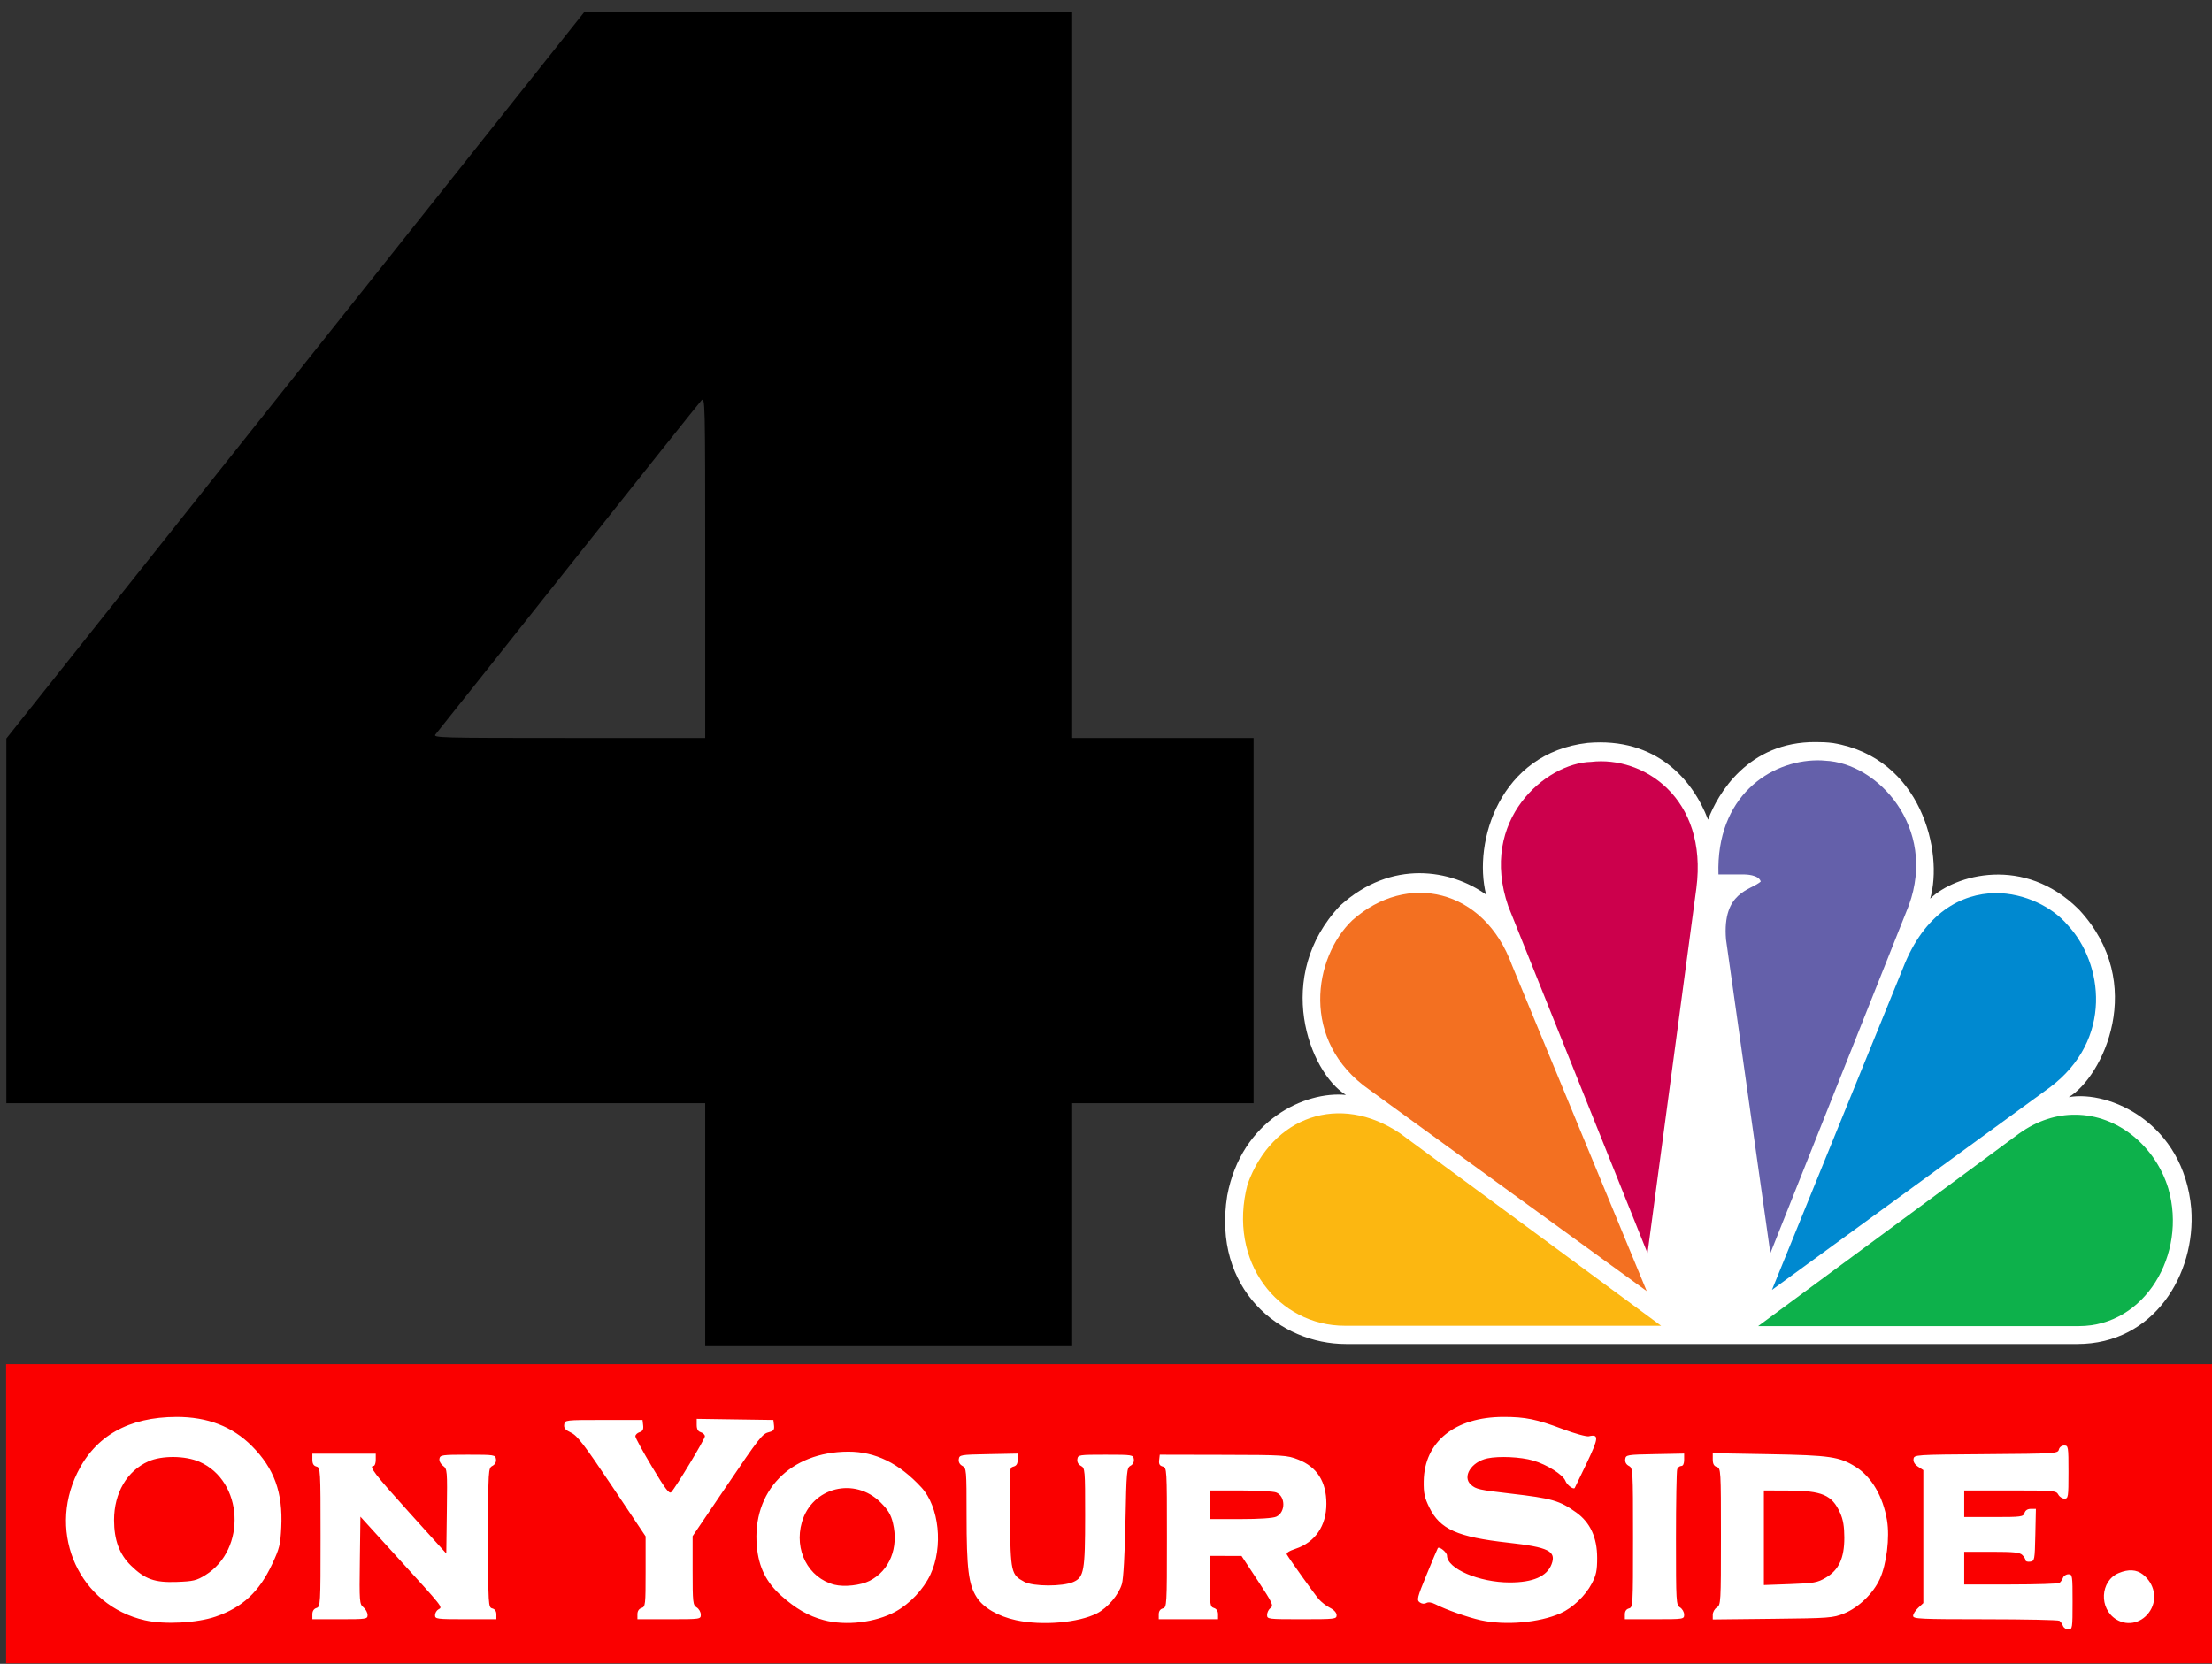 <?xml version="1.0" encoding="UTF-8" standalone="no"?>
<!-- Created with Inkscape (http://www.inkscape.org/) -->

<svg
   version="1.1"
   id="svg1"
   width="692.48"
   height="520.96"
   viewBox="0 0 692.48 520.96"
   sodipodi:docname="KJAC_1994.svg"
   inkscape:version="1.4 (86a8ad7, 2024-10-11)"
   xmlns:inkscape="http://www.inkscape.org/namespaces/inkscape"
   xmlns:sodipodi="http://sodipodi.sourceforge.net/DTD/sodipodi-0.dtd"
   xmlns="http://www.w3.org/2000/svg"
   xmlns:svg="http://www.w3.org/2000/svg">
  <rect x="0" y="0" width="692.48" height="520.96" fill="#333333" stroke="none"/>
  <defs
     id="defs1" />
  <sodipodi:namedview
     id="namedview1"
     pagecolor="#ffffff"
     bordercolor="#000000"
     borderopacity="0.25"
     inkscape:showpageshadow="2"
     inkscape:pageopacity="0.0"
     inkscape:pagecheckerboard="0"
     inkscape:deskcolor="#d1d1d1"
     inkscape:zoom="0.61486363"
     inkscape:cx="571.67147"
     inkscape:cy="352.1106"
     inkscape:window-width="1366"
     inkscape:window-height="697"
     inkscape:window-x="-8"
     inkscape:window-y="-8"
     inkscape:window-maximized="1"
     inkscape:current-layer="g1" />
  <g
     inkscape:groupmode="layer"
     inkscape:label="Image"
     id="g1">
    <path
       id="path80"
       style="fill:#000000;stroke-width:1.006"
       d="M 220.77,383.332 V 345.425 H 111.379 1.987 V 288.327 231.229 L 92.501,117.436 183.015,3.642 259.331,3.628 335.647,3.614 V 117.337 231.06 h 28.397 28.397 v 57.183 57.183 h -28.397 -28.397 v 37.908 37.908 h -57.438 -57.439 z m 0,-205.743 c 0,-52.153 -0.029,-53.439 -1.2,-52.203 -0.66,0.697 -19.44,24.253 -41.734,52.346 -22.294,28.093 -40.966,51.585 -41.495,52.203 -0.914,1.069 1.136,1.124 41.734,1.124 h 42.695 z" />
    <rect
       style="fill:#fa0000;fill-opacity:1;stroke-width:0"
       id="rect56"
       width="691.21"
       height="93.656"
       x="1.905"
       y="427.139" />
    <path
       id="path56"
       style="fill:#ffffff"
       d="m 645.817,509.09 c -0.227,-0.616 -0.722,-1.332 -1.1,-1.59 -0.378,-0.259 -10.839,-0.475 -23.247,-0.48 -20.452,-0.009 -22.56,-0.108 -22.56,-1.056 0,-0.576 0.72,-1.714 1.6,-2.529 l 1.6,-1.483 v -20.816 -20.816 l -1.632,-1.069 c -1.058,-0.693 -1.565,-1.542 -1.44,-2.415 0.191,-1.334 0.377,-1.347 22.68,-1.513 21.829,-0.163 22.497,-0.205 22.82,-1.44 0.198,-0.758 0.874,-1.272 1.673,-1.272 1.291,0 1.34,0.303 1.34,8.32 0,7.844 -0.072,8.32 -1.257,8.32 -0.692,0 -1.566,-0.576 -1.943,-1.28 -0.654,-1.222 -1.34,-1.28 -15.063,-1.28 H 614.91 v 4.16 4.16 h 9.237 c 8.675,0 9.262,-0.078 9.643,-1.28 0.261,-0.823 0.968,-1.28 1.982,-1.28 h 1.576 l -0.179,8.16 c -0.174,7.913 -0.223,8.166 -1.619,8.365 -0.792,0.112 -1.44,-0.083 -1.44,-0.434 0,-0.351 -0.453,-1.091 -1.006,-1.645 -0.814,-0.814 -2.64,-1.006 -9.6,-1.006 H 614.91 v 5.12 5.12 l 14.56,-0.01 c 8.008,-0.005 14.869,-0.221 15.247,-0.48 0.378,-0.259 0.873,-0.974 1.1,-1.59 0.227,-0.616 0.998,-1.12 1.713,-1.12 1.243,0 1.3,0.382 1.3,8.64 0,8.258 -0.058,8.64 -1.3,8.64 -0.715,0 -1.486,-0.504 -1.713,-1.12 z M 45.348,507.337 c -20.36,-4.624 -30.561,-26.85 -21.169,-46.127 5.66,-11.617 16.107,-17.516 31.076,-17.549 9.702,-0.021 17.5,2.986 23.58,9.094 7.021,7.053 9.742,14.566 9.218,25.454 -0.262,5.435 -0.566,6.666 -2.847,11.534 -4.082,8.71 -9.288,13.551 -17.679,16.439 -5.875,2.022 -16.033,2.551 -22.179,1.155 z m 18.914,-14.127 c 13.067,-8.079 11.954,-29.507 -1.846,-35.51 -4.445,-1.934 -11.715,-1.996 -15.919,-0.136 -6.725,2.975 -10.787,9.905 -10.787,18.406 0,6.206 1.665,10.699 5.274,14.227 4.393,4.295 7.423,5.379 14.339,5.13 5.178,-0.186 6.209,-0.43 8.938,-2.117 z m 193.596,14.068 c -4.749,-1.277 -8.691,-3.539 -13.259,-7.608 -4.728,-4.211 -7.07,-8.926 -7.663,-15.426 -1.576,-17.267 10.4,-29.678 28.665,-29.706 8.424,-0.013 15.88,3.64 22.841,11.193 5.582,6.056 6.88,18.643 2.816,27.311 -2.167,4.621 -6.445,9.151 -10.968,11.613 -6.257,3.406 -15.503,4.487 -22.433,2.623 z m 14.411,-12.31 c 6.248,-3.204 9.124,-10.359 7.269,-18.09 -0.629,-2.622 -1.502,-4.083 -3.837,-6.417 -8.121,-8.121 -21.491,-4.796 -24.656,6.133 -2.534,8.75 2.008,17.511 10.164,19.602 3.048,0.782 8.273,0.202 11.061,-1.227 z m 45.842,12.353 c -5.702,-1.239 -10.268,-3.902 -12.374,-7.219 -2.537,-3.995 -3.147,-8.961 -3.147,-25.6 0,-14.295 -0.045,-14.829 -1.319,-15.511 -0.844,-0.452 -1.247,-1.209 -1.12,-2.103 0.192,-1.351 0.496,-1.402 9.319,-1.574 l 9.12,-0.178 v 1.863 c 0,1.344 -0.368,1.959 -1.322,2.209 -1.297,0.339 -1.318,0.636 -1.12,15.945 0.223,17.277 0.367,17.914 4.528,20.143 2.78,1.489 11.966,1.52 15.31,0.052 3.374,-1.481 3.716,-3.396 3.721,-20.794 0.003,-14.35 -0.042,-14.882 -1.315,-15.563 -0.844,-0.452 -1.247,-1.209 -1.12,-2.103 0.193,-1.357 0.446,-1.397 8.839,-1.397 8.393,0 8.646,0.04 8.839,1.397 0.124,0.872 -0.269,1.647 -1.045,2.062 -1.169,0.626 -1.263,1.669 -1.577,17.483 -0.202,10.174 -0.638,17.879 -1.104,19.503 -0.971,3.381 -4.479,7.525 -7.809,9.224 -5.801,2.959 -17.159,3.929 -25.303,2.16 z m 145.422,-0.006 c -4.012,-0.882 -10.93,-3.318 -14.155,-4.986 -1.199,-0.62 -2.227,-0.764 -2.873,-0.402 -0.632,0.354 -1.403,0.273 -2.072,-0.216 -0.97,-0.709 -0.77,-1.499 2.222,-8.779 1.809,-4.4 3.373,-8.095 3.477,-8.212 0.51,-0.572 2.859,1.362 2.859,2.354 0,4.101 10.081,8.418 19.657,8.418 7.276,0 11.622,-1.89 13.073,-5.685 1.573,-4.113 -0.913,-5.355 -13.543,-6.764 -15.967,-1.782 -21.359,-4.187 -24.717,-11.025 -1.519,-3.093 -1.818,-4.489 -1.762,-8.207 0.187,-12.398 9.766,-20.13 24.965,-20.152 6.834,-0.01 10.369,0.714 18.57,3.805 3.748,1.412 7.422,2.425 8.165,2.251 3.205,-0.75 3.107,0.493 -0.655,8.384 -2.002,4.198 -3.696,7.711 -3.765,7.807 -0.422,0.59 -2.42,-0.916 -2.904,-2.188 -0.748,-1.967 -5.75,-5.126 -10.144,-6.407 -3.857,-1.124 -10.651,-1.445 -14.282,-0.675 -5.065,1.075 -7.985,5.78 -5.139,8.28 1.58,1.387 2.612,1.618 12.242,2.734 13.143,1.523 15.447,2.182 20.686,5.918 4.378,3.122 6.558,7.847 6.564,14.223 0.003,3.979 -0.292,5.385 -1.694,8.06 -2.004,3.824 -6.008,7.629 -9.788,9.301 -6.663,2.947 -17.247,3.863 -24.987,2.162 z m 199.007,-0.231 c -5.522,-3.367 -5.089,-12.099 0.72,-14.527 3.047,-1.273 5.596,-1.128 7.577,0.43 3.615,2.843 4.596,7.571 2.339,11.272 -2.348,3.85 -6.95,5.072 -10.637,2.824 z M 97.79,505.453 c 0,-0.995 0.462,-1.704 1.28,-1.963 1.247,-0.396 1.28,-0.968 1.28,-22.183 0,-21.239 -0.032,-21.785 -1.28,-22.112 -0.907,-0.237 -1.28,-0.873 -1.28,-2.18 V 455.17 h 9.92 9.92 v 1.92 c 0,1.056 -0.309,1.92 -0.687,1.92 -1.632,0 0.384,2.628 11.247,14.66 l 11.52,12.76 0.173,-13.217 c 0.168,-12.832 0.134,-13.247 -1.187,-14.243 -0.788,-0.595 -1.262,-1.542 -1.125,-2.253 0.219,-1.136 0.871,-1.226 8.867,-1.226 8.384,0 8.637,0.04 8.83,1.397 0.127,0.894 -0.276,1.651 -1.12,2.103 -1.292,0.692 -1.319,1.147 -1.319,22.503 0,21.259 0.032,21.806 1.28,22.132 0.828,0.217 1.28,0.873 1.28,1.86 V 507.01 h -9.6 c -9.092,0 -9.6,-0.066 -9.6,-1.248 0,-0.687 0.48,-1.517 1.066,-1.845 1.354,-0.758 1.82,-0.167 -12.906,-16.356 l -11.52,-12.665 -0.179,13.657 c -0.171,13.06 -0.122,13.703 1.12,14.72 0.714,0.584 1.299,1.664 1.299,2.4 0,1.29 -0.303,1.337 -8.64,1.337 h -8.64 z m 101.76,0 c 0,-0.995 0.462,-1.704 1.28,-1.963 1.215,-0.386 1.28,-0.968 1.28,-11.421 V 481.054 l -10.484,-15.667 c -8.712,-13.019 -10.882,-15.857 -12.843,-16.792 -1.829,-0.872 -2.314,-1.446 -2.156,-2.555 0.202,-1.422 0.266,-1.43 12.363,-1.43 h 12.16 l 0.197,1.705 c 0.146,1.26 -0.147,1.814 -1.12,2.123 -0.724,0.23 -1.317,0.808 -1.317,1.284 0,0.476 2.351,4.791 5.225,9.589 4.207,7.024 5.379,8.561 6.014,7.891 1.451,-1.529 10.521,-16.597 10.521,-17.477 0,-0.478 -0.576,-1.051 -1.28,-1.275 -0.9,-0.285 -1.28,-0.968 -1.28,-2.297 v -1.891 l 12,0.174 12,0.174 0.195,1.682 c 0.157,1.351 -0.13,1.763 -1.459,2.097 -2.247,0.564 -2.817,1.289 -14.124,17.992 l -9.892,14.611 v 10.763 c 0,10.07 0.082,10.815 1.28,11.563 0.704,0.44 1.28,1.45 1.28,2.245 0,1.439 -0.047,1.446 -9.92,1.446 h -9.92 z m 163.2,0.032 c 0,-0.987 0.452,-1.643 1.28,-1.86 1.249,-0.326 1.28,-0.873 1.28,-22.215 0,-21.533 -0.021,-21.885 -1.314,-22.224 -0.977,-0.255 -1.265,-0.774 -1.12,-2.02 l 0.194,-1.676 19.84,0.042 c 19.006,0.04 19.994,0.102 23.507,1.481 5.876,2.306 8.813,6.917 8.813,13.837 0,6.926 -3.511,12.057 -9.642,14.094 -2.054,0.682 -3.015,1.315 -2.734,1.799 0.979,1.683 8.63,12.388 9.971,13.951 0.795,0.926 2.381,2.157 3.525,2.736 1.289,0.652 2.08,1.533 2.08,2.316 0,1.209 -0.474,1.264 -10.88,1.264 -10.69,0 -10.88,-0.024 -10.88,-1.369 0,-0.753 0.493,-1.73 1.095,-2.17 0.993,-0.726 0.621,-1.52 -4,-8.538 l -5.095,-7.738 -4.96,-0.012 -4.96,-0.012 v 7.957 c 0,7.395 0.09,7.986 1.28,8.363 0.818,0.26 1.28,0.968 1.28,1.963 v 1.557 h -9.28 -9.28 z m 36.785,-30.584 c 2.982,-1.359 2.952,-6.453 -0.045,-7.593 -0.893,-0.34 -5.925,-0.617 -11.182,-0.617 h -9.558 v 4.48 4.48 h 9.57 c 5.951,0 10.192,-0.284 11.215,-0.75 z m 109.135,30.584 c 0,-0.987 0.452,-1.643 1.28,-1.86 1.248,-0.326 1.28,-0.873 1.28,-22.132 0,-21.356 -0.027,-21.812 -1.319,-22.503 -0.844,-0.452 -1.247,-1.209 -1.12,-2.103 0.192,-1.351 0.496,-1.402 9.319,-1.574 l 9.12,-0.178 v 1.938 c 0,1.229 -0.326,1.938 -0.892,1.938 -0.49,0 -1.066,0.456 -1.28,1.012 -0.214,0.557 -0.388,10.346 -0.388,21.755 0,20.049 0.043,20.769 1.28,21.542 0.704,0.44 1.28,1.45 1.28,2.245 0,1.435 -0.071,1.446 -9.28,1.446 h -9.28 z m 27.52,0.115 c 0,-0.815 0.576,-1.841 1.28,-2.281 1.239,-0.773 1.28,-1.492 1.28,-22.191 0,-20.829 -0.034,-21.402 -1.28,-21.798 -0.912,-0.289 -1.28,-0.968 -1.28,-2.361 v -1.955 l 17.76,0.32 c 19,0.343 21.941,0.777 27.031,3.99 4.935,3.115 8.525,9.263 9.76,16.713 0.894,5.396 -0.132,13.738 -2.262,18.39 -2.077,4.537 -6.663,8.957 -11.176,10.773 -3.496,1.406 -4.574,1.487 -22.393,1.679 l -18.72,0.201 z m 35.379,-11.593 c 4.091,-2.398 5.819,-6.134 5.809,-12.562 -0.006,-3.468 -0.374,-5.648 -1.305,-7.714 -2.548,-5.657 -5.616,-6.972 -16.363,-7.012 l -7.52,-0.028 v 14.805 14.805 l 8.241,-0.298 c 7.471,-0.27 8.511,-0.456 11.139,-1.996 z" />
    <path
       class="st0"
       d="m 1484.519,298.937 c -4.713,-12.442 -16.195,-25.89 -37.706,-24.037 -27.427,3.124 -35.951,30.92 -31.789,47.492 -10.88,-7.783 -29.483,-11.224 -45.678,3.441 -20.959,22.131 -9.727,52.151 1.805,59.298 -12.685,-1.271 -32.691,7.783 -37.154,31.502 -4.713,29.332 16.496,46.486 37.154,46.486 h 228.992 c 23.917,0 37.154,-21.813 35.65,-42.356 -2.357,-26.896 -25.622,-37.167 -38.358,-34.944 10.58,-6.248 24.77,-35.579 3.209,-58.716 -17.098,-17.154 -38.859,-10.907 -46.581,-3.441 4.162,-14.401 -2.658,-44.05 -30.335,-48.709 -1.905,-0.265 -3.76,-0.318 -5.465,-0.318 -21.209,-0.159 -30.736,16.254 -33.745,24.302"
       id="path2"
       style="fill:#ffffff;stroke-width:0.515" />
    <path
       class="st1"
       d="m 1373.157,330.439 c -12.084,11.542 -16.496,37.803 5.315,53.051 l 86.843,63.057 -42.168,-102.025 c -8.775,-24.09 -32.892,-29.332 -49.99,-14.083"
       id="path3"
       style="fill:#f37021;stroke-width:0.515" />
    <path
       class="st2"
       d="m 1447.917,280.829 c -14.089,0.318 -35.349,18.107 -25.923,45.268 l 43.572,108.59 15.293,-114.308 c 3.66,-28.326 -16.697,-41.456 -32.942,-39.55"
       id="path4"
       style="fill:#cc004c;stroke-width:0.515" />
    <path
       class="st3"
       d="m 1487.779,316.091 h 8.223 c 0,0 4.412,0 5.014,2.224 -3.209,2.806 -12.084,3.124 -10.88,18.107 l 13.889,98.266 43.371,-108.961 c 8.825,-24.355 -9.727,-44.58 -26.273,-45.268 -0.802,-0.106 -1.554,-0.106 -2.357,-0.106 -14.842,0.053 -31.789,11.383 -30.987,35.738"
       id="path5"
       style="fill:#6460aa;stroke-width:0.515" />
    <path
       class="st4"
       d="m 1545.54,345.422 -41.015,100.754 86.944,-63.375 c 20.056,-14.983 16.747,-39.02 5.566,-50.933 -4.713,-5.559 -13.337,-9.954 -22.513,-9.954 -10.73,0.159 -22.262,6.195 -28.981,23.508"
       id="path6"
       style="fill:#0089d0;stroke-width:0.515" />
    <path
       class="st5"
       d="m 1581.842,397.256 -81.629,60.251 h 100.431 c 20.608,0 33.895,-22.449 27.978,-43.044 -3.911,-12.972 -15.594,-23.137 -29.182,-23.137 -5.616,-0.053 -11.733,1.694 -17.599,5.93"
       id="path7"
       style="fill:#0db14b;stroke-width:0.515" />
    <path
       class="st6"
       d="m 1370.801,457.401 h 99.028 l -81.729,-60.251 c -18.903,-12.76 -40.062,-5.347 -47.734,15.936 -6.418,24.408 9.727,44.315 30.435,44.315"
       id="path8"
       style="fill:#fcb711;stroke-width:0.515" />
    <path
       class="st0"
       d="m 534.715,256.651 c -4.713,-12.442 -16.195,-25.89 -37.706,-24.037 -27.427,3.124 -35.951,30.92 -31.789,47.492 -10.88,-7.783 -29.483,-11.224 -45.678,3.441 -20.959,22.131 -9.727,52.151 1.805,59.298 -12.685,-1.271 -32.691,7.783 -37.154,31.502 -4.713,29.332 16.496,46.486 37.154,46.486 h 228.992 c 23.917,0 37.154,-21.813 35.65,-42.356 -2.357,-26.896 -25.622,-37.167 -38.358,-34.944 10.58,-6.248 24.77,-35.579 3.209,-58.716 -17.098,-17.154 -38.859,-10.907 -46.581,-3.441 4.162,-14.401 -2.658,-44.05 -30.335,-48.709 -1.905,-0.265 -3.76,-0.318 -5.465,-0.318 -21.209,-0.159 -30.736,16.254 -33.745,24.302"
       id="path58"
       style="fill:#ffffff;stroke-width:0.515" />
    <path
       class="st1"
       d="m 423.353,288.153 c -12.084,11.542 -16.496,37.803 5.315,53.051 l 86.843,63.057 -42.168,-102.025 c -8.775,-24.09 -32.892,-29.332 -49.99,-14.083"
       id="path59"
       style="fill:#f37021;stroke-width:0.515" />
    <path
       class="st2"
       d="m 498.113,238.544 c -14.089,0.318 -35.349,18.107 -25.923,45.268 l 43.572,108.59 15.293,-114.308 c 3.66,-28.326 -16.697,-41.456 -32.942,-39.55"
       id="path60"
       style="fill:#cc004c;stroke-width:0.515" />
    <path
       class="st3"
       d="m 537.975,273.805 h 8.223 c 0,0 4.412,0 5.014,2.224 -3.209,2.806 -12.084,3.124 -10.88,18.107 l 13.889,98.266 43.371,-108.961 c 8.825,-24.355 -9.727,-44.58 -26.273,-45.268 -0.802,-0.106 -1.554,-0.106 -2.357,-0.106 -14.842,0.053 -31.789,11.383 -30.987,35.738"
       id="path61"
       style="fill:#6460aa;stroke-width:0.515" />
    <path
       class="st4"
       d="m 595.736,303.137 -41.015,100.754 86.944,-63.375 c 20.056,-14.983 16.747,-39.02 5.566,-50.933 -4.713,-5.559 -13.337,-9.954 -22.513,-9.954 -10.73,0.159 -22.262,6.195 -28.981,23.508"
       id="path62"
       style="fill:#0089d0;stroke-width:0.515" />
    <path
       class="st5"
       d="m 632.038,354.97 -81.629,60.251 h 100.431 c 20.608,0 33.895,-22.449 27.978,-43.044 -3.911,-12.972 -15.594,-23.137 -29.182,-23.137 -5.616,-0.053 -11.733,1.694 -17.599,5.93"
       id="path63"
       style="fill:#0db14b;stroke-width:0.515" />
    <path
       class="st6"
       d="m 420.997,415.115 h 99.028 l -81.729,-60.251 c -18.903,-12.76 -40.062,-5.347 -47.734,15.936 -6.418,24.408 9.727,44.315 30.435,44.315"
       id="path64"
       style="fill:#fcb711;stroke-width:0.515" />
  </g>
</svg>
